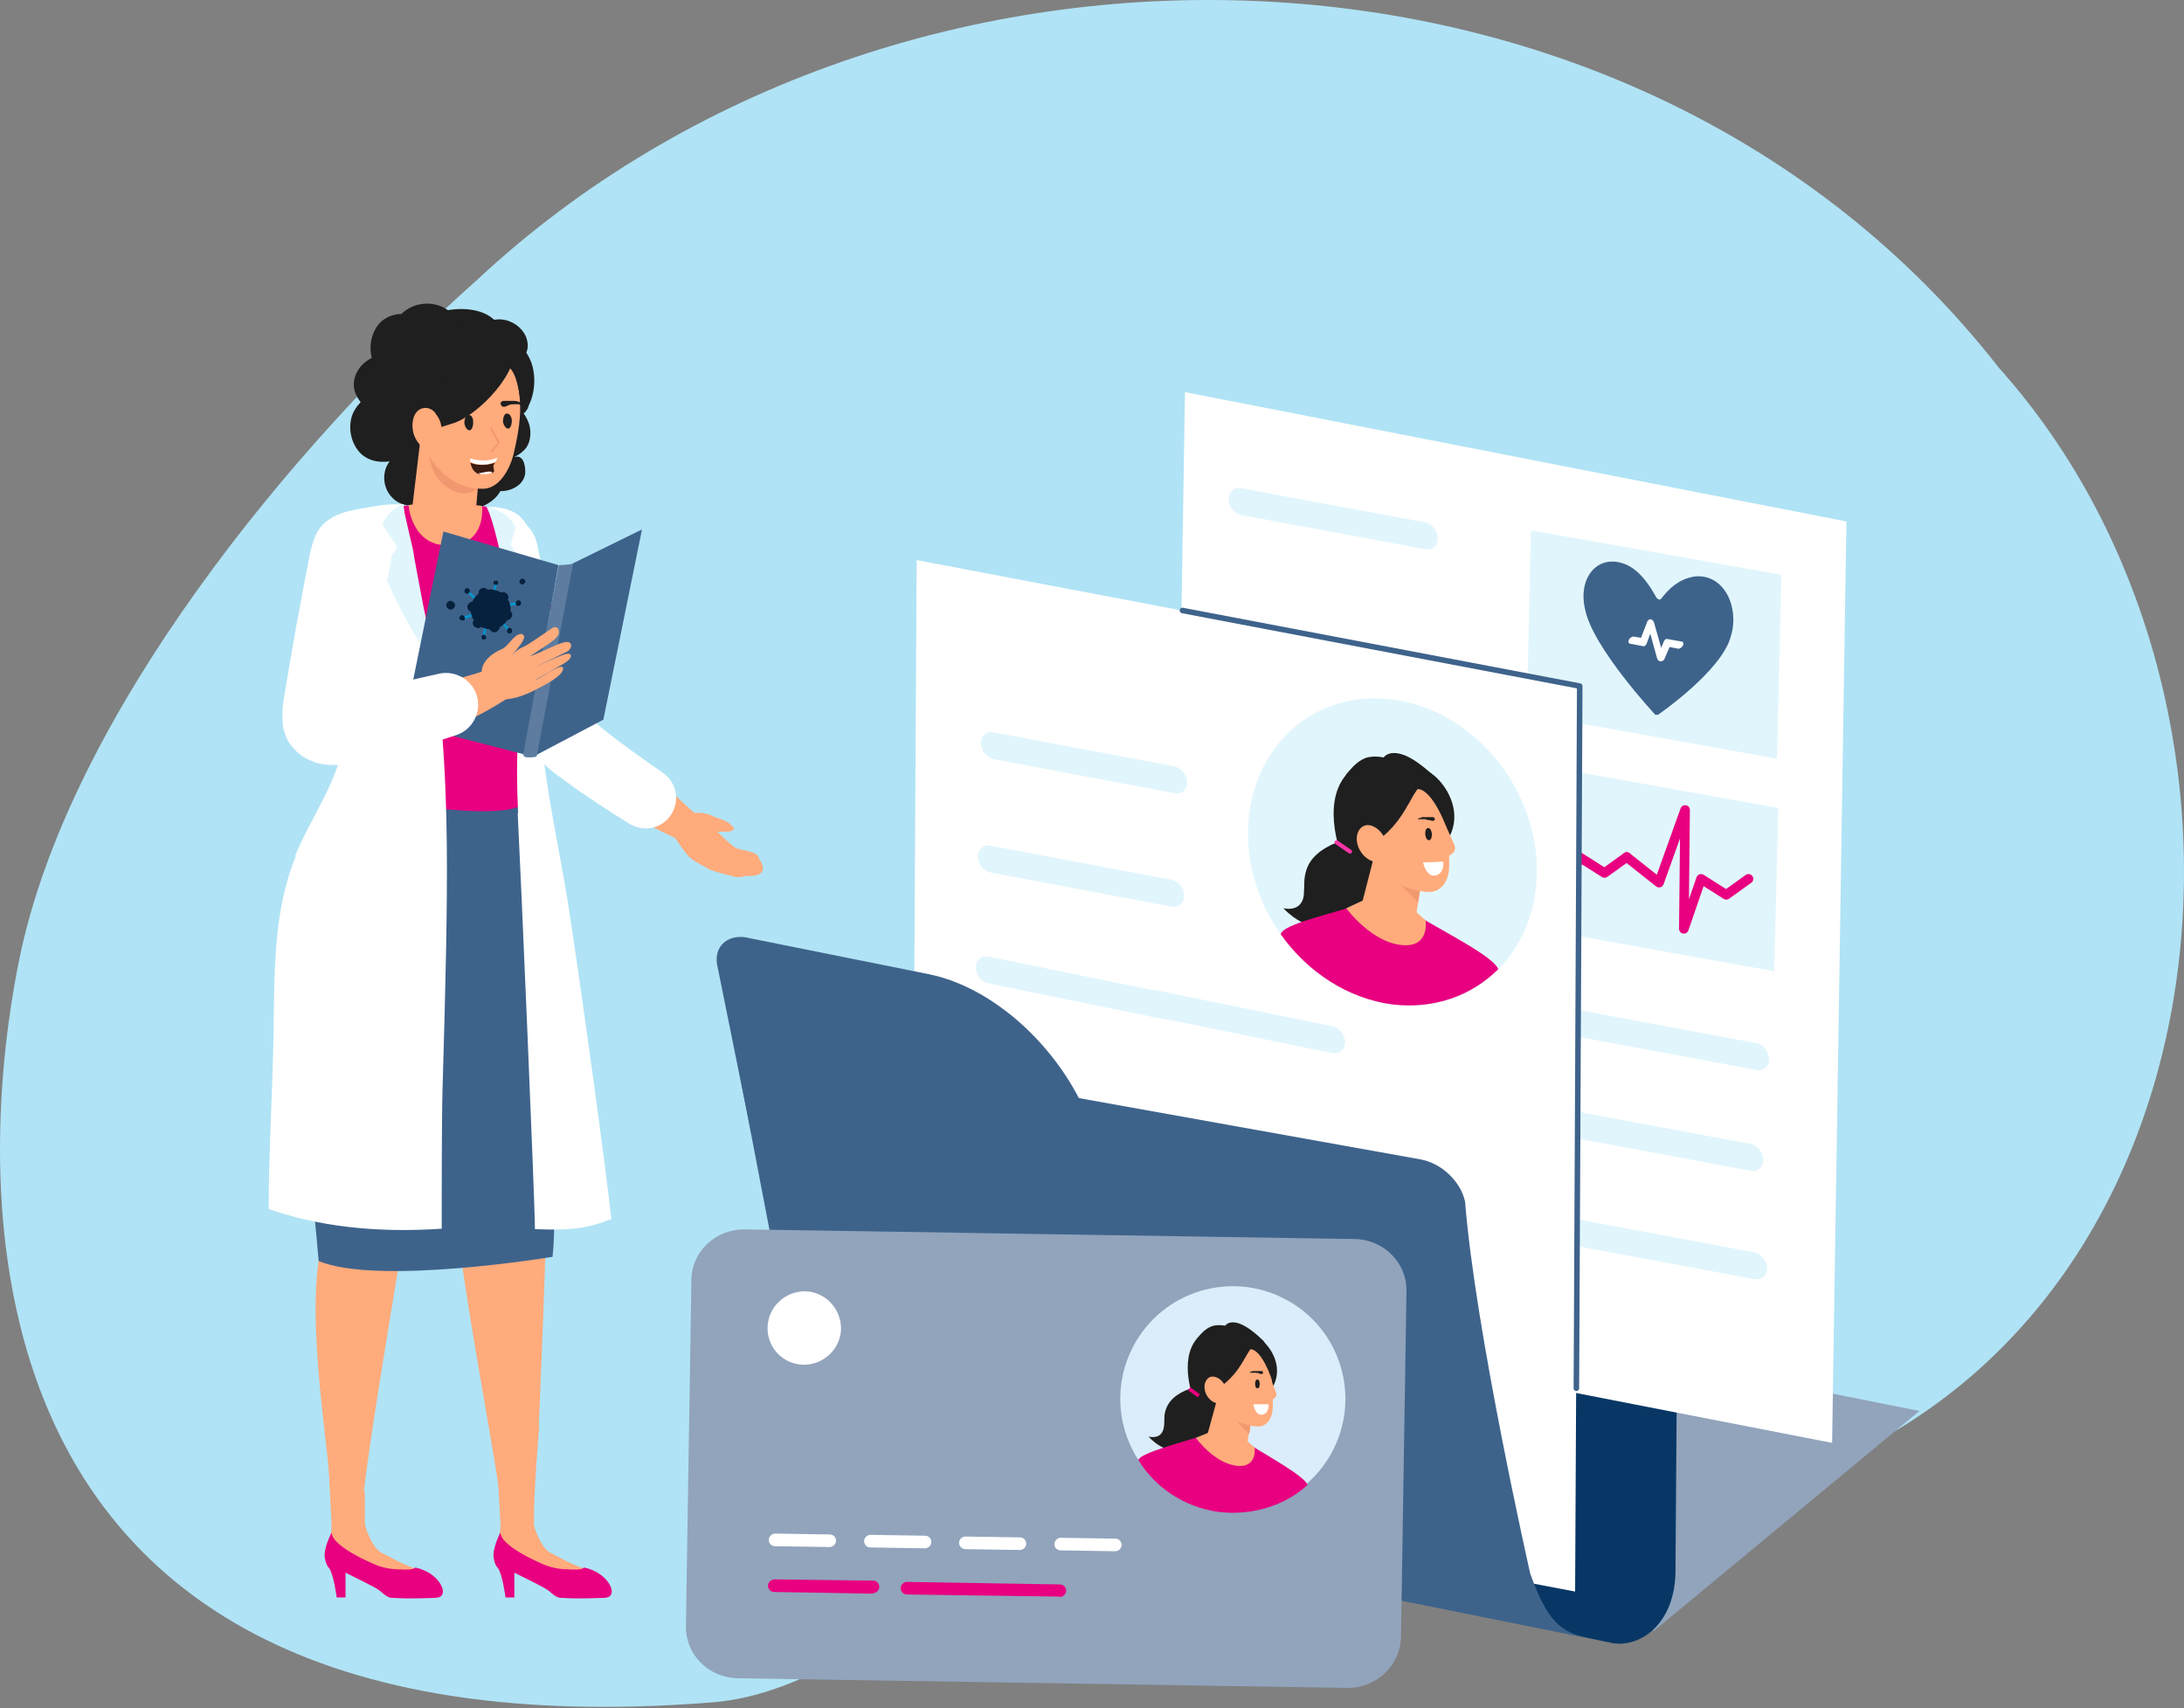 <svg xmlns="http://www.w3.org/2000/svg" width="592" height="463" viewBox="0 0 592 463">
    <rect x="0" y="0" width="592" height="463" fill="#808080" stroke="none"/>
    <g fill="none" fill-rule="evenodd">
        <path fill="#B0E3F5" fill-rule="nonzero"
            d="M192.92,461.436 C228.435,458.59 255.072,426.033 288.993,415.447 C348.754,396.778 415.003,420.456 475.447,404.177 C605.669,367.865 625.248,192.789 541.811,99.674 C443.347,-26.454 243.916,-31.235 129.175,75.996 C78.862,120.733 18.646,194.155 5.214,260.065 C-0.478,288.181 -35.196,479.535 192.92,461.436 Z" />
        <polygon fill="#91A4BC" fill-rule="nonzero" points="520.297 382.436 448.128 442.198 444.258 367.296" />
        <path fill="#083765" fill-rule="nonzero"
            d="M436.633,445.271 L254.391,406.568 L261.903,240.258 L440.731,279.189 C448.585,280.896 455.188,289.661 455.075,298.427 L454.163,425.009 C454.391,440.718 443.918,446.865 436.633,445.271 Z" />
        <polygon fill="#FFF" fill-rule="nonzero"
            points="496.616 391.087 317.219 356.14 321.203 106.276 500.486 141.337" />
        <polygon fill="#E1F6FC" fill-rule="nonzero"
            points="480.906 263.252 382.102 245.494 383.126 201.327 482.045 218.971" />
        <polyline stroke="#E80080" stroke-linecap="round" stroke-linejoin="round" stroke-width="2.6"
            points="440.949 232.29 434.916 236.615 428.086 232.29 423.419 245.836 423.761 213.621 416.703 233.428 407.938 228.192 404.296 231.265 398.149 224.321 392.23 229.102 388.359 228.419" />
        <polyline stroke="#E80080" stroke-linecap="round" stroke-linejoin="round" stroke-width="2.6"
            points="473.956 238.209 467.923 242.534 461.093 238.209 456.426 251.755 456.768 219.54 449.71 239.233 440.945 232.289" />
        <path fill="#E1F6FC" fill-rule="nonzero"
            d="M476.01 290.003 332.583 263.252C330.648 262.911 329.055 260.976 329.055 259.04L329.055 258.813C329.055 256.878 330.648 255.512 332.583 255.967L476.01 282.718C477.945 283.059 479.539 284.994 479.539 286.93L479.539 287.157C479.539 289.092 477.831 290.458 476.01 290.003ZM474.416 317.323 330.99 290.573C329.055 290.231 327.461 288.296 327.461 286.361L327.461 286.133C327.461 284.198 329.055 282.832 330.99 283.287L474.416 310.038C476.351 310.38 477.945 312.315 477.945 314.25L477.945 314.477C477.945 316.413 476.351 317.779 474.416 317.323ZM475.439 346.692 332.013 319.942C330.078 319.6 328.484 317.665 328.484 315.73L328.484 315.502C328.484 313.567 330.078 312.201 332.013 312.656L475.439 339.407C477.375 339.749 478.968 341.684 478.968 343.619L478.968 343.847C478.968 345.782 477.375 347.034 475.439 346.692Z" />
        <polygon fill="#E1F6FC" fill-rule="nonzero"
            points="481.702 205.653 413.859 193.473 414.998 143.728 482.841 155.794" />
        <path fill="#3E638B" fill-rule="nonzero" stroke="#3E638B"
            d="M459.052,156.818 C455.182,157.501 452.563,160.119 450.742,162.51 C450.173,163.307 449.035,163.079 448.465,162.055 C446.644,158.753 444.026,154.883 440.384,153.403 C433.326,150.557 428.204,156.818 430.139,165.014 C432.074,175.145 448.921,193.245 448.921,193.245 L449.262,193.245 C449.262,193.245 466.451,181.406 468.727,172.186 C471.004,164.559 466.792,155.566 458.938,156.818 L459.052,156.818 Z" />
        <path fill="#FFF" fill-rule="nonzero"
            d="M450.057,179.244 C449.602,179.244 449.261,178.788 449.147,178.333 L447.325,171.731 L446.301,174.576 C446.073,174.918 445.732,175.259 445.39,175.146 L441.862,174.463 C441.634,174.463 441.406,174.235 441.406,173.893 C441.406,173.21 442.203,172.527 442.772,172.527 L444.821,172.869 L446.529,168.429 C446.756,168.088 447.098,167.746 447.439,167.86 C447.781,167.86 448.236,168.316 448.35,168.771 L450.285,175.601 L451.082,173.666 C451.31,173.324 451.651,173.097 451.992,173.21 L455.863,173.893 C456.09,173.893 456.318,174.121 456.318,174.463 C456.318,175.146 455.521,175.829 454.952,175.829 L452.562,175.373 L451.082,178.788 C450.854,179.016 450.513,179.244 450.171,179.244 L450.057,179.244 Z" />
        <path fill="#E1F6FC" fill-rule="nonzero"
            d="M386.198,148.85 L336.568,139.629 C334.633,139.288 333.039,137.353 333.039,135.417 L333.039,135.19 C333.039,133.255 334.633,131.889 336.568,132.344 L386.198,141.564 C388.133,141.906 389.727,143.841 389.727,145.776 L389.727,146.004 C389.727,147.939 388.133,149.305 386.198,148.85 Z" />
        <polygon fill="#FFF" fill-rule="nonzero"
            points="426.954 431.384 247.102 397.12 248.468 151.81 428.206 185.96" />
        <path fill="#E1F6FC" fill-rule="nonzero"
            d="M318.359 214.986 269.412 205.766C267.476 205.424 265.883 203.489 265.883 201.554L265.883 201.326C265.883 199.391 267.476 198.025 269.298 198.481L318.245 207.701C320.18 208.043 321.774 209.978 321.774 211.913L321.774 212.141C321.774 214.076 320.18 215.442 318.359 214.986ZM317.562 245.722 268.615 236.501C266.68 236.16 265.086 234.225 265.086 232.289L265.086 232.062C265.086 230.127 266.68 228.761 268.501 229.216L317.448 238.436C319.383 238.778 320.977 240.713 320.977 242.648L320.977 242.876C320.977 244.811 319.497 246.063 317.562 245.722ZM364.573 282.376C364.573 280.441 362.979 278.506 361.158 278.164L313.235 268.375C313.007 268.375 312.666 268.375 312.438 268.375L267.931 259.268C266.109 258.926 264.516 260.179 264.516 262.114L264.516 262.341C264.516 264.277 266.109 266.212 267.931 266.553L315.853 276.343C316.081 276.343 316.422 276.343 316.65 276.343L361.158 285.45C362.979 285.791 364.573 284.539 364.573 282.604L364.573 282.376Z" />
        <polyline stroke="#3E638B" stroke-linecap="round" stroke-linejoin="round" stroke-width="1.5"
            points="320.523 165.469 428.207 185.959 427.296 376.288" />
        <path fill="#3E638B" fill-rule="nonzero"
            d="M436.633,445.271 L233.332,404.405 C226.73,403.039 220.697,396.664 219.331,389.493 L198.5,280.782 L385.068,314.249 C390.76,315.274 395.996,320.282 397.134,325.746 C399.866,360.579 414.778,426.489 414.778,426.489 C420.356,442.198 424.454,443.222 436.633,445.157 L436.633,445.271 Z" />
        <path fill="#3E638B" fill-rule="nonzero"
            d="M300.832,327.341 L203.734,307.647 L194.628,262.683 C192.806,255.967 198.043,252.894 203.051,254.26 L251.771,264.049 C272.602,268.261 293.319,290.117 297.986,312.998 L300.832,327.227 L300.832,327.341 Z" />
        <path fill="#E1F6FC"
            d="M416.597,235.932 C416.597,258.813 399.067,275.091 377.439,272.245 C355.811,269.513 338.281,248.796 338.281,225.915 C338.281,203.035 355.811,186.756 377.439,189.602 C398.953,192.334 416.597,213.052 416.597,235.932 Z" />
        <path fill="#1F1F1F"
            d="M385.064 208.726C388.479 207.132 405.212 224.549 382.56 235.818L375.047 211.344 385.064 208.612 385.064 208.726ZM373.797 225.915C369.016 226.598 368.333 226.143 363.894 227.736 359.796 229.216 355.47 231.493 354.104 235.818 353.308 238.323 353.649 239.689 353.421 242.421 353.194 245.153 351.372 246.86 347.844 246.177 354.901 253.349 361.39 251.641 366.057 249.478 368.675 248.226 370.155 245.494 371.065 242.535 371.976 239.575 371.976 235.477 373.114 232.745 374.252 230.013 374.252 230.924 377.098 230.127 376.529 229.216 378.35 225.915 377.781 225.118 377.781 225.118 373.911 226.598 373.797 226.029L373.797 225.915Z" />
        <path fill="#E80080"
            d="M377.435,272.245 C388.704,273.611 398.949,269.855 406.12,262.683 C404.868,259.382 392.688,253.235 384.265,248.227 C383.354,257.561 373.337,257.333 369.239,244.812 C361.954,247.544 347.612,250.389 347.156,253.235 C354.328,263.366 365.255,270.652 377.435,272.245 Z" />
        <path fill="#FFAB7C"
            d="M385.98,233.998 C385.98,233.998 384.5,244.243 383.134,252.666 C382.793,254.943 368.45,247.999 369.133,245.039 C371.068,237.413 374.711,223.411 374.711,223.411 L385.98,233.998 Z" />
        <polygon fill="#F19870" points="385.179 239.576 384.382 244.584 378.008 238.096" />
        <path fill="#FFAB7C"
            d="M364.914 246.178C364.914 246.178 372.085 255.967 380.736 256.195 387.566 256.423 386.428 249.479 386.428 249.479L381.989 245.495 370.036 243.787 364.914 246.178ZM368.786 218.402C368.217 214.987 370.152 212.028 373.339 211.8 376.64 211.572 380.852 211.231 384.153 211.003 387.226 210.775 389.731 213.394 390.755 216.695 392.007 220.679 392.918 228.875 392.804 234.908 392.804 238.323 390.983 241.51 387.795 241.738 384.494 241.966 373.908 239.348 371.859 232.973 370.265 228.078 369.469 223.525 368.672 218.516L368.786 218.402Z" />
        <path fill="#1F1F1F"
            d="M364.807,209.979 C366.515,208.043 367.767,206.45 369.929,205.539 C372.206,204.628 375.052,205.311 375.052,205.311 C375.052,205.311 376.19,203.376 379.833,204.401 C382.678,205.198 385.866,207.702 389.053,210.662 C389.053,210.662 396.68,222.273 392.354,225.005 C392.354,225.005 388.598,214.077 384.272,213.849 C380.857,218.402 379.15,227.054 364.01,232.973 C364.01,232.973 357.863,218.402 364.807,210.092 L364.807,209.979 Z" />
        <path fill="#FFF"
            d="M391.214,233.542 L385.75,233.769 C385.75,233.769 386.547,237.753 389.051,237.298 C391.669,236.843 391.214,233.428 391.214,233.428 L391.214,233.542 Z" />
        <line x1="362.297" x2="365.939" y1="228.306" y2="230.81" stroke="#FF35A9" stroke-linecap="round"
            stroke-width="1.1" />
        <path fill="#FFAB7C"
            d="M391.899 223.866C391.899 223.866 393.265 226.711 394.29 229.216 395.087 231.151 392.013 232.744 390.989 232.062 389.964 231.379 388.484 222.955 388.484 222.955L391.899 223.866ZM368.56 230.354C369.926 232.859 372.544 234.225 374.251 233.2 376.073 232.289 376.528 229.444 375.162 226.825 373.796 224.321 371.178 222.955 369.471 223.98 367.649 225.004 367.194 227.85 368.56 230.354Z" />
        <path fill="#FFAB7C" fill-rule="nonzero"
            d="M127.124,149.533 C128.149,158.526 129.856,167.063 132.247,175.487 C133.499,179.813 134.979,184.025 136.572,188.35 C138.393,192.676 140.215,196.888 143.288,201.555 C143.63,202.01 144.085,202.693 144.654,203.262 C144.654,203.49 145.337,204.059 145.679,204.514 C146.02,204.97 146.362,205.197 146.703,205.539 C147.841,206.563 148.752,207.246 149.776,207.929 C151.712,209.295 153.419,210.661 155.354,211.914 C158.997,214.304 162.753,216.581 166.623,218.63 C174.25,222.955 181.877,226.826 190.072,230.241 C191.666,230.924 193.487,230.241 194.057,228.533 C194.512,227.281 194.284,225.915 193.26,225.118 C186.999,219.085 180.625,213.393 174.022,207.816 L164.347,199.62 C162.867,198.254 161.273,196.888 159.907,195.635 C159.111,194.952 158.541,194.269 158.2,193.928 C158.2,193.928 157.972,193.7 158.2,193.7 C158.2,193.359 157.858,193.245 157.745,192.676 C156.265,189.944 155.013,186.301 153.874,182.431 C152.622,178.561 151.598,174.69 150.573,170.706 C148.524,162.852 146.589,154.656 144.426,146.573 L144.426,146.346 C143.06,141.679 138.28,138.833 133.499,140.199 C129.287,141.565 126.555,145.663 127.01,149.988 L127.124,149.533 Z" />
        <path fill="#FFF" fill-rule="nonzero"
            d="M127.128,150.898 C128.608,157.842 130.202,164.444 132.137,171.161 C133.958,177.877 136.007,184.593 138.511,191.423 C139.877,194.838 141.129,198.367 143.52,202.009 L143.975,202.692 L144.203,203.034 L144.658,203.831 C145.455,204.628 145.91,205.311 146.252,205.766 C147.048,206.79 147.959,207.36 148.642,208.156 C150.236,209.522 151.602,210.547 153.081,211.571 C158.887,215.897 164.692,219.54 170.611,223.296 C174.595,225.687 179.604,224.548 181.994,220.678 C184.385,216.808 183.36,212.027 179.604,209.409 C174.026,205.538 168.562,201.668 163.554,197.684 C162.302,196.659 161.163,195.749 160.139,194.724 C159.114,193.7 159.114,193.927 158.887,193.472 C158.887,193.472 158.887,193.472 158.887,193.7 C158.887,193.7 158.887,193.472 158.887,193.244 C157.749,190.968 156.496,188.122 155.586,185.276 C153.537,179.357 151.602,172.982 150.008,166.607 C148.414,160.119 146.821,153.744 145.569,147.369 C144.43,142.247 139.536,138.832 134.527,139.97 C129.291,140.767 125.99,145.776 127.014,150.898 L127.128,150.898 Z" />
        <path fill="#FFAB7C" fill-rule="nonzero"
            d="M206.466,233.884 C204.872,230.924 201.343,231.152 198.839,229.444 C198.042,228.761 197.246,228.078 196.449,227.395 C195.197,226.029 194.058,225.118 192.465,224.094 C191.099,223.069 189.619,222.159 187.798,222.045 C186.204,222.045 182.789,222.842 183.131,225.118 L182.789,226.826 C183.586,227.964 185.18,230.355 186.204,231.607 C187.456,233.087 189.277,233.997 190.985,234.908 C194.172,236.957 197.359,236.843 201.116,237.299 C203.392,237.64 208.287,237.64 206.352,233.884" />
        <path fill="#FFAB7C" fill-rule="nonzero"
            d="M186.541 220.337C188.932 220.337 191.094 219.995 193.485 221.361 195.761 222.158 197.81 222.613 199.063 224.662 198.38 225.345 197.583 225.459 196.672 225.459 193.485 225.118 190.411 226.711 187.224 225.459 184.265 224.549 181.988 221.475 186.427 220.451L186.541 220.337ZM205.669 232.973C205.669 232.973 206.125 232.517 204.873 231.493 203.507 230.468 197.587 230.013 197.132 228.875 196.677 227.623 197.132 233.2 197.132 233.086 197.36 232.859 205.669 233.086 205.669 233.086L205.669 232.973ZM195.195 236.615C195.195 236.615 197.13 237.071 199.066 237.64 200.773 237.981 202.594 237.64 203.733 236.16L198.724 234.794 195.423 236.843 195.195 236.615Z" />
        <path fill="#1F1F1F" fill-rule="nonzero"
            d="M116.087,135.531 C113.241,137.808 108.688,137.467 106.298,134.848 C103.68,132.23 103.452,127.791 105.615,125.059 C102.314,125.514 99.013,124.717 96.964,121.985 C94.915,119.253 94.346,115.383 95.598,112.196 C96.964,109.122 99.809,106.732 102.997,105.593 C106.184,104.455 109.599,104.113 112.9,103.886 C120.185,103.544 128.039,101.154 133.389,106.162 C138.853,111.171 140.447,119.595 137.373,126.083 C132.023,128.474 126.104,128.929 121.21,131.661 C118.933,132.913 118.25,134.052 116.201,135.645 L116.087,135.531 Z" />
        <path fill="#1F1F1F" fill-rule="nonzero"
            d="M136.003,128.359 C136.459,130.181 136.231,132.23 135.206,133.823 C133.84,135.759 131.678,137.011 129.287,137.808 C125.303,139.174 120.978,139.629 116.994,138.035 C113.01,136.555 109.936,132.571 110.05,128.359 L136.003,128.359 Z" />
        <path fill="#384FA0" fill-rule="nonzero"
            d="M92.523,301.955 C98.328,299.679 113.809,299.565 116.655,300.02 C117.68,294.67 119.045,286.474 120.525,276.229 C121.208,268.944 117.338,263.366 117.224,251.982 C122.233,248.112 121.891,242.079 122.688,236.046 C123.485,230.126 129.063,219.54 128.266,213.734 C121.664,214.987 119.615,214.417 103.565,213.507 C102.199,213.507 93.889,212.71 93.889,212.71 C90.474,223.638 81.709,237.753 81.026,253.007 C80.798,260.748 80.229,264.049 81.709,276.457 C82.506,284.425 84.441,295.125 86.035,305.143 C87.401,304.346 91.043,302.752 92.637,302.069 L92.523,301.955 Z" />
        <path fill="#FFAB7C" fill-rule="nonzero"
            d="M98.786,408.503 C98.786,410.438 95.94,413.967 94.347,414.081 C92.867,414.309 91.387,414.764 90.021,414.878 C90.021,414.422 90.021,413.739 90.021,413.17 C90.818,400.762 83.077,364.677 86.378,341.569 C87.175,336.56 87.744,316.07 86.378,308.785 C86.151,307.419 86.037,306.167 85.695,304.801 C88.883,302.069 93.891,300.931 97.534,300.248 C103.339,299.109 109.372,298.654 115.177,299.451 C115.405,299.451 115.86,299.451 115.974,299.451 C114.95,304.118 114.153,308.557 112.787,314.932 C111.307,323.925 98.331,399.396 98.331,408.162 L98.786,408.503 Z" />
        <path fill="#384FA0" fill-rule="nonzero"
            d="M118.131,301.045 C125.189,299.11 136.8,296.036 148.183,294.442 C148.183,270.993 146.475,237.981 142.605,218.174 C137.824,219.882 134.409,215.556 124.961,216.808 C121.888,217.15 117.676,213.621 116.765,214.532 C113.009,218.402 109.822,260.292 118.131,301.045 Z" />
        <path fill="#FFAB7C" fill-rule="nonzero"
            d="M146.14,386.875 C146.14,386.875 144.546,405.429 144.774,412.715 C142.155,413.739 142.155,411.576 139.765,412.942 C138.399,413.739 137.375,414.195 136.122,414.764 C136.122,413.739 136.122,410.552 135.895,409.186 C135.212,397.916 122.69,337.926 122.463,314.932 C120.869,310.265 119.389,305.598 118.023,300.93 C127.699,298.654 136.919,295.58 146.709,294.328 C147.506,308.899 147.961,320.282 148.075,322.9 C148.53,329.616 146.026,386.875 146.026,386.875 L146.14,386.875 Z" />
        <path fill="#6994CF" fill-rule="nonzero"
            d="M0.455,33.125 C0.683,33.125 0.91,32.898 0.91,32.67 L3.301,0.455 C3.301,0.228 3.301,0 2.845,0 C2.39,0 2.39,0 2.39,0.455 L0,32.67 C0,32.898 0,33.012 0.455,33.125 Z"
            opacity=".7" transform="translate(117.68 268.374)" />
        <path fill="#FFAB7C" fill-rule="nonzero"
            d="M102.88,420.455 C101.286,419.658 98.895,414.536 98.895,412.601 C98.895,410.666 98.895,404.405 98.895,404.405 L88.992,395.867 C88.992,395.867 89.675,409.413 89.789,411.235 C90.244,415.447 88.992,418.862 88.992,418.862 L89.22,419.886 C89.448,421.024 90.358,419.658 90.017,421.48 C89.675,425.464 91.497,424.553 96.733,424.895 C99.465,424.895 97.53,430.017 105.953,430.473 C115.742,431.156 117.677,431.839 116.653,430.473 C115.515,428.651 116.653,426.147 113.58,425.464 C109.368,424.325 104.587,421.366 102.652,420.455 L102.88,420.455 Z" />
        <path fill="#E80080" fill-rule="nonzero"
            d="M89.901,415.334 C89.901,415.334 87.511,419.887 88.08,422.391 C88.421,424.44 89.218,425.009 89.218,425.009 C90.47,426.831 91.267,432.978 91.267,432.978 L93.658,432.978 L93.658,426.262 C95.137,427.058 101.967,430.246 103.105,431.27 C104.244,432.295 105.154,432.978 106.065,433.092 C107.431,433.092 106.293,433.092 106.748,433.092 C110.732,433.433 116.879,433.092 118.131,433.092 C122.001,432.864 119.611,427.514 114.83,425.579 C113.236,424.896 112.44,424.896 112.44,424.896 C112.44,424.896 112.44,425.692 108,425.351 C105.951,425.351 103.675,424.896 101.739,424.099 C100.373,423.53 89.673,418.976 89.901,415.22 L89.901,415.334 Z" />
        <path fill="#FFAB7C" fill-rule="nonzero"
            d="M148.645,420.455 C147.052,419.658 144.661,414.536 144.661,412.601 C144.661,410.666 144.661,404.405 144.661,404.405 L134.758,395.867 C134.758,395.867 135.441,409.413 135.555,411.235 C136.01,415.447 134.758,418.862 134.758,418.862 L134.985,419.886 C135.213,421.024 136.124,419.658 135.782,421.48 C135.441,425.464 137.262,424.553 142.498,424.895 C145.23,424.895 143.295,430.017 151.719,430.473 C161.508,431.156 163.443,431.839 162.419,430.473 C161.28,428.651 162.419,426.147 159.345,425.464 C155.133,424.325 150.353,421.366 148.417,420.455 L148.645,420.455 Z" />
        <path fill="#E80080" fill-rule="nonzero"
            d="M135.667,415.334 C135.667,415.334 133.276,419.887 133.845,422.391 C134.187,424.44 134.984,425.009 134.984,425.009 C136.236,426.831 137.033,432.978 137.033,432.978 L139.423,432.978 L139.423,426.262 C140.903,427.058 147.733,430.246 148.871,431.27 C150.009,432.295 150.92,432.978 151.831,433.092 C153.197,433.092 152.058,433.092 152.514,433.092 C156.498,433.433 162.645,433.092 163.897,433.092 C167.767,432.864 165.376,427.514 160.596,425.579 C159.002,424.896 158.205,424.896 158.205,424.896 C158.205,424.896 158.205,425.692 153.766,425.351 C151.717,425.351 149.44,424.896 147.505,424.099 C146.139,423.53 135.439,418.976 135.667,415.22 L135.667,415.334 Z" />
        <path fill="#FFAB7C" fill-rule="nonzero"
            d="M129.514,129.27 C129.969,129.27 128.717,141.564 128.262,144.41 C127.92,146.801 124.847,146.459 118.814,146.004 C115.968,145.776 111.529,140.426 111.87,136.556 L114.716,112.765 C121.66,118.684 120.521,129.384 129.514,129.27 Z" />
        <path fill="#E80080" fill-rule="nonzero"
            d="M91.84,142.931 C95.368,137.808 97.759,137.58 105.044,137.353 C116.655,136.67 126.899,135.987 136.461,138.15 C143.063,139.629 141.47,142.703 146.592,157.729 C151.6,170.251 162.642,179.016 147.616,187.895 C142.153,199.164 140.559,204.401 142.608,217.605 C143.405,222.614 108.573,223.525 92.864,214.987 C92.864,214.987 95.254,209.637 95.937,205.084 C98.328,183.797 83.075,155.908 91.953,143.044 L91.84,142.931 Z" />
        <path fill="#FFA200" fill-rule="nonzero"
            d="M9.777,5.634 C14.216,5.634 18.883,3.813 22.412,0.967 C22.64,0.967 22.64,0.512 22.412,0.17 C22.412,-0.057 21.957,-0.057 21.615,0.17 C15.81,4.724 6.703,6.772 0.898,1.422 C0.67,1.422 0.443,1.422 0.101,1.422 C-0.127,1.65 0.101,1.878 0.101,2.219 C2.947,4.61 6.248,5.748 9.549,5.748 L9.777,5.634 Z"
            opacity=".8" transform="translate(111.086 182.602)" />
        <path fill="#3E638B" fill-rule="nonzero"
            d="M142.377,217.491 C142.719,217.149 152.508,317.436 149.776,340.658 C149.776,340.658 102.423,348.513 86.373,341.797 C86.373,341.797 83.754,309.696 80.567,294.328 C77.38,278.961 78.291,242.648 88.763,225.118 C99.235,207.473 92.406,215.214 92.406,215.214 C92.406,215.214 136.344,223.865 142.263,217.605 L142.377,217.491 Z" />
        <path fill="#FFF" fill-rule="nonzero"
            d="M79.999 231.948C84.325 221.362 91.838 211.686 93.204 200.303 95.025 184.252 80.341 165.811 83.984 150.216 85.463 143.955 86.829 139.402 98.782 137.694 103.449 136.898 103.79 136.67 109.368 136.67 111.189 155.908 116.425 166.836 118.246 182.431 121.889 213.735 121.661 236.843 119.954 295.353 119.726 302.98 119.726 327.227 119.726 333.032 101.286 334.284 85.805 332.235 72.828 327.682 72.828 310.835 74.08 293.191 74.194 276.457 74.422 261.431 74.422 245.95 80.227 231.948L79.999 231.948ZM140.444 220.337C139.647 204.742 140.785 197.57 140.671 181.975 140.671 174.348 141.809 166.722 139.191 156.477 136.801 146.687 131.906 137.353 131.906 137.353 147.956 137.353 142.606 150.216 148.298 163.193 153.876 175.601 150.688 184.707 145.566 188.919 145.566 188.919 146.363 197.115 147.046 203.034 148.753 218.402 152.623 234.908 154.786 250.161 158.77 276.684 163.893 314.249 165.714 330.414 159.681 332.804 155.241 333.601 144.997 333.146 144.997 325.86 141.127 235.704 140.33 220.451L140.444 220.337Z" />
        <path fill="#FFAB7C" fill-rule="nonzero"
            d="M130.655,137.125 C130.655,137.125 118.816,135.418 110.734,136.897 C110.734,136.897 111.531,148.167 121.776,147.825 C132.021,147.598 130.655,137.125 130.655,137.125 Z" />
        <path fill="#E1F6FC" fill-rule="nonzero"
            d="M109.144 136.67C109.144 136.67 104.932 138.264 103.68 142.248L107.664 148.281C107.664 148.281 103.68 154.314 104.363 156.135 105.046 157.957 112.558 174.349 117.567 178.902 117.567 178.902 112.103 150.785 111.989 149.192 111.534 147.37 109.144 136.784 109.144 136.784L109.144 136.67ZM140.785 177.763C140.785 177.763 135.663 144.866 131.906 137.353 131.906 137.353 137.825 138.377 139.761 142.93L138.395 147.711C138.395 147.711 141.468 151.696 142.72 153.972 144.541 157.387 142.72 172.413 140.785 177.763Z" />
        <path fill="#1F1F1F" fill-rule="nonzero"
            d="M124.398,126.994 C126.789,130.864 131.001,133.255 135.44,133.141 C137.034,133.141 138.627,132.799 139.993,131.888 C141.359,131.092 142.384,129.498 142.384,127.904 C142.384,125.514 141.587,123.123 139.31,123.92 C142.042,122.554 143.522,120.961 143.75,118.001 C143.977,115.041 142.498,111.968 140.107,110.374 L124.512,126.766 L124.398,126.994 Z" />
        <path fill="#292222" fill-rule="nonzero"
            d="M137.938,112.878 C138.621,113.675 140.556,112.878 141.239,112.537 C144.54,110.716 143.516,106.959 141.581,104.341 C139.304,101.267 132.702,96.828 129.515,101.154 C126.783,104.682 130.995,109.463 133.385,111.854 L137.938,112.878 Z" />
        <path fill="#F19870" fill-rule="nonzero"
            d="M115.406,115.61 L116.203,119.936 C115.862,125.969 118.024,131.206 123.716,133.368 C126.562,134.507 130.432,132.572 130.432,130.978 L115.406,115.61 Z" />
        <path fill="#FFAB7C" fill-rule="nonzero"
            d="M131.341,132.458 C134.87,132.23 137.943,128.132 139.195,123.124 C142.041,111.285 141.586,105.138 137.374,95.69 C130.317,80.436 120.755,86.469 114.608,88.632 C109.03,90.567 109.03,100.698 109.941,105.821 C113.356,122.896 120.299,132.913 131.341,132.458 Z" />
        <path fill="#1F1F1F" fill-rule="nonzero"
            d="M124.284,102.405 C118.934,102.86 118.137,112.65 115.291,116.862 C114.039,125.399 102.429,120.163 106.413,114.016 C93.891,106.958 111.421,78.614 120.528,98.535 L124.284,102.405 Z" />
        <path fill="#1F1F1F" fill-rule="nonzero"
            d="M107.091,102.519 C102.537,85.672 127.466,79.07 134.524,87.266 C137.142,90.339 137.711,90.567 138.963,93.527 C141.581,99.901 129.971,112.423 122.913,114.7 C111.302,118.342 106.635,120.619 107.204,102.519 L107.091,102.519 Z" />
        <path fill="#FFAB7C" fill-rule="nonzero"
            d="M118.133,112.081 C117.336,111.057 116.198,110.374 114.832,110.601 C113.352,110.829 112.442,112.081 112.1,113.22 C111.303,116.065 112.1,119.253 114.718,121.416 C115.173,121.871 115.97,122.44 116.653,122.44 C117.905,122.44 118.588,121.416 119.044,120.505 L119.84,117.887 C119.613,116.635 120.068,114.472 118.019,112.081 L118.133,112.081 Z" />
        <path fill="#1F1F1F" fill-rule="nonzero"
            d="M141.244 112.423C141.244 112.423 141.244 99.559 136.463 98.763 131.682 97.966 134.528 88.29 134.528 88.29 134.528 88.29 142.724 92.843 144.317 99.218 145.911 105.137 143.521 111.057 141.244 112.423ZM108.231 113.561C105.272 113.333 102.312 112.764 99.922 110.943 97.531 109.349 95.596 106.503 95.938 103.544 96.165 101.267 97.531 99.218 99.239 97.966 101.06 96.6 103.223 95.917 105.386 95.348L108.231 113.561Z" />
        <path fill="#1F1F1F" fill-rule="nonzero"
            d="M120.527 83.509C116.884 81.46 111.876 82.03 108.802 85.103 106.07 85.103 103.452 86.469 102.086 88.632 100.607 90.908 100.151 93.64 100.607 96.259 101.403 101.04 105.387 105.138 110.054 106.162 122.007 108.553 132.593 90.339 120.527 83.509ZM141.81 96.714C143.29 95.462 143.29 93.185 142.607 91.364 141.469 88.632 138.737 86.81 135.891 86.583 133.045 86.355 130.086 87.835 128.492 90.225L141.924 96.714 141.81 96.714Z" />
        <polygon fill="#3E638B" fill-rule="nonzero"
            points="120.18 144.068 109.594 196.09 142.263 204.514 151.37 153.175" />
        <polygon fill="#3E638B" fill-rule="nonzero"
            points="144.312 205.197 163.55 195.065 174.022 143.499 155.24 152.72" />
        <path fill="#5E7C9F" fill-rule="nonzero"
            d="M151.367,153.175 C151.367,153.175 154.099,153.175 155.351,152.72 L145.448,205.083 C145.448,205.083 141.464,205.88 141.919,204.4 C141.919,203.034 151.481,153.175 151.481,153.175 L151.367,153.175 Z" />
        <path fill="#FFAB7C" fill-rule="nonzero"
            d="M85.467,149.532 C83.532,157.501 82.052,165.583 80.459,173.665 C79.776,177.649 79.093,181.861 78.523,185.845 L77.727,191.878 L77.727,192.675 L77.727,192.903 C77.727,193.244 77.727,193.7 77.727,194.041 C77.727,194.838 77.727,195.749 77.727,196.659 C77.954,198.595 79.093,200.53 80.117,201.668 C81.255,202.92 82.166,203.489 83.077,204.059 C84.784,204.855 85.922,205.197 86.947,205.425 C87.971,205.425 88.768,205.652 89.565,205.652 C92.638,205.652 95.029,205.652 97.305,205.197 C99.696,204.855 101.859,204.4 103.908,203.831 C108.233,202.693 112.445,201.44 116.315,199.847 C124.511,196.773 132.251,192.903 139.309,188.122 C141.244,186.756 141.927,184.138 140.561,182.089 C139.423,180.381 137.374,179.698 135.552,180.381 C128.04,183.113 120.299,185.048 112.673,186.642 C108.802,187.439 104.932,188.008 101.289,188.463 C99.468,188.691 97.647,188.805 95.712,188.805 C94.004,188.805 92.183,188.805 91.159,188.805 C90.931,188.805 90.817,188.805 90.703,188.805 C90.703,188.805 90.703,188.805 91.728,189.146 C92.183,189.374 92.752,189.602 93.435,190.512 C94.232,191.309 94.915,192.789 95.143,194.041 C95.143,194.724 95.143,195.407 95.143,195.863 C95.143,196.318 95.143,196.318 95.143,196.659 L95.143,196.204 L95.37,195.407 L96.85,189.374 C97.875,185.39 98.671,181.406 99.696,177.308 C101.403,169.112 102.997,161.257 104.249,152.947 C105.046,147.825 101.517,143.044 96.395,142.247 C91.614,141.45 87.061,144.638 85.809,149.305 L85.581,149.532 L85.467,149.532 Z" />
        <path fill="#FFF" fill-rule="nonzero"
            d="M84.326,148.963 C81.481,162.396 79.204,175.714 76.927,189.374 L76.586,191.992 L76.586,192.675 L76.586,193.017 C76.586,193.472 76.586,194.041 76.586,194.497 C76.586,195.293 76.586,196.773 76.927,197.798 C77.269,199.05 77.724,200.53 78.635,201.668 C80.342,204.059 82.164,205.197 83.757,205.994 C84.554,206.221 85.123,206.449 85.692,206.79 C86.148,206.79 86.831,207.018 87.286,207.132 C89.107,207.36 90.473,207.36 91.839,207.36 C96.62,207.018 100.035,206.107 103.678,205.311 C110.735,203.489 117.223,201.327 123.598,199.278 C128.151,197.798 130.655,192.903 129.176,188.35 C127.81,184.138 123.37,181.747 119.272,182.544 C112.67,184.024 105.954,185.618 99.807,186.756 C96.734,187.439 93.547,187.78 91.612,187.78 C89.677,187.78 90.815,187.78 91.156,187.78 C91.498,187.78 91.384,187.78 91.498,187.78 C91.725,187.78 91.953,187.78 92.295,188.008 C93.091,188.35 94.23,189.033 95.482,190.74 C95.937,191.537 96.506,192.448 96.62,193.358 C96.848,194.155 96.848,195.066 96.848,195.407 C96.848,195.749 96.848,195.863 96.848,196.204 C96.848,196.204 96.848,196.204 96.848,195.976 L96.848,195.293 L97.417,192.903 C98.669,186.301 100.035,179.926 101.401,173.324 L105.727,153.63 C107.093,147.825 103.336,142.019 97.531,140.767 C91.498,139.401 85.806,143.044 84.554,148.963 L84.326,148.963 Z" />
        <path fill="#FFAB7C" fill-rule="nonzero"
            d="M133.727,179.47 C138.508,179.47 138.508,176.624 142.037,175.258 C142.72,175.031 148.184,171.274 149.663,170.25 C150.916,169.453 151.599,170.477 151.485,171.616 C151.485,172.412 149.777,173.892 148.297,174.803 C146.476,176.055 144.655,177.193 143.63,177.876 C144.427,177.649 145.679,177.08 147.273,176.397 C150.233,175.144 153.875,173.095 154.672,174.461 C155.127,175.258 154.444,176.397 153.192,176.852 C150.802,177.99 146.135,180.381 144.996,180.836 C147.956,179.698 153.989,176.283 154.672,177.421 C155.355,178.559 152.395,180.153 151.485,180.608 C149.208,181.974 145.566,184.023 145.338,184.137 C145.566,184.593 152.737,179.129 152.623,181.178 C152.623,182.657 150.233,184.479 144.427,187.325 C140.785,189.146 135.093,190.967 130.426,188.121 C129.288,187.325 131.906,188.349 129.743,187.438 C127.353,186.414 132.134,179.47 133.727,179.47 Z" />
        <path fill="#FFAB7C" fill-rule="nonzero"
            d="M135.205,183.455 C139.416,183.455 137.936,179.243 138.506,178.105 C139.302,176.739 141.465,174.69 142.034,172.982 C142.262,172.299 141.693,171.73 141.01,171.844 C139.189,172.185 137.823,175.031 136.229,175.828 C133.952,176.852 131.676,178.218 130.765,180.837 C130.31,182.203 130.537,184.707 132.7,185.845 L135.091,183.455 L135.205,183.455 Z" />
        <path fill="#0097CF" fill-rule="nonzero"
            d="M131.91 165.354 132.137 165.354C132.137 165.354 132.137 165.013 132.137 164.899L126.787 159.891C126.787 159.891 126.446 159.891 126.332 159.891 126.218 159.891 126.332 160.232 126.332 160.346L131.682 165.354C131.682 165.354 131.682 165.354 131.91 165.354ZM133.386 165.354 140.444 163.761C140.671 163.761 140.785 163.533 140.671 163.306 140.671 163.078 140.444 162.964 140.216 163.078L133.272 164.785C133.045 164.785 132.931 165.013 133.045 165.241L133.272 165.468 133.386 165.354ZM131.001 173.209C131.001 173.209 131.343 173.209 131.343 172.981L132.595 165.924C132.595 165.696 132.595 165.582 132.367 165.582 132.139 165.582 132.026 165.582 132.026 165.81L130.773 172.867C130.773 173.095 130.773 173.209 131.001 173.209Z" />
        <path fill="#0097CF" fill-rule="nonzero"
            d="M125.31 167.973 132.368 165.582C132.595 165.582 132.595 165.355 132.595 165.127 132.595 164.899 132.368 164.899 132.14 164.899L125.196 167.29C124.969 167.29 124.969 167.518 124.969 167.745 125.196 167.973 125.196 167.973 125.31 167.973ZM132.931 165.241C132.931 165.241 133.272 165.241 133.272 165.013L134.752 157.956C134.752 157.728 134.752 157.614 134.524 157.614 134.297 157.614 134.183 157.614 134.183 157.842L132.703 164.899C132.703 164.899 132.703 165.241 132.931 165.241ZM138.169 171.274C138.169 171.274 138.244 171.274 138.396 171.274 138.396 171.274 138.396 170.932 138.396 170.818L133.615 165.354C133.615 165.354 133.274 165.354 133.16 165.354 133.046 165.354 133.16 165.696 133.16 165.81L137.941 171.274C137.941 171.274 137.941 171.274 138.169 171.274Z" />
        <path fill="#06213D" fill-rule="nonzero"
            d="M134.183 158.525C134.525 158.525 134.98 158.525 134.98 158.184 134.98 157.842 134.98 157.387 134.638 157.387 134.297 157.387 133.842 157.387 133.842 157.728 133.614 157.956 133.842 158.411 134.183 158.525ZM127.582 165.582C127.81 168.542 130.428 170.705 133.388 170.591 136.347 170.363 138.51 167.745 138.396 164.785 138.169 161.826 135.551 159.663 132.591 159.777 129.631 160.004 127.469 162.623 127.582 165.582Z" />
        <path fill="#06213D" fill-rule="nonzero"
            d="M134.984 161.94C134.984 162.737 135.781 163.306 136.464 163.306 137.147 163.306 137.83 162.509 137.83 161.826 137.83 161.143 137.033 160.46 136.35 160.46 135.667 160.46 134.984 161.257 134.984 161.94ZM140.789 157.614C140.789 158.07 141.244 158.411 141.586 158.411 142.041 158.411 142.383 157.956 142.383 157.614 142.383 157.159 141.927 156.817 141.586 156.817 141.244 156.817 140.789 157.273 140.789 157.614ZM120.981 164.103C120.981 164.786 121.664 165.241 122.233 165.241 122.803 165.241 123.372 164.558 123.372 163.989 123.372 163.42 122.689 162.851 122.12 162.851 121.55 162.851 120.867 163.42 120.981 164.103ZM139.766 163.533C139.766 163.875 140.107 164.33 140.562 164.216 140.904 164.216 141.359 163.875 141.245 163.42 141.245 163.078 140.904 162.623 140.449 162.737 140.107 162.737 139.766 163.078 139.766 163.533ZM136.003 166.721C136.003 167.518 136.8 168.087 137.483 168.087 138.166 168.087 138.849 167.29 138.849 166.607 138.849 165.924 138.052 165.241 137.369 165.241 136.686 165.241 135.889 166.038 136.003 166.721ZM132.594 170.022C132.594 170.819 133.391 171.388 134.074 171.388 134.757 171.388 135.44 170.591 135.44 169.908 135.44 169.225 134.643 168.542 133.96 168.542 133.277 168.542 132.594 169.339 132.594 170.022ZM128.156 168.884C128.156 169.681 128.953 170.25 129.636 170.25 130.319 170.25 131.002 169.453 131.002 168.77 131.002 168.087 130.205 167.404 129.522 167.404 128.725 167.404 128.156 168.201 128.156 168.884ZM126.672 164.558C126.672 165.355 127.469 165.924 128.152 165.924 128.835 165.924 129.518 165.127 129.518 164.444 129.518 163.761 128.721 163.078 128.038 163.078 127.355 163.078 126.672 163.875 126.672 164.558ZM129.747 160.801C129.747 161.598 130.544 162.167 131.227 162.167 131.91 162.167 132.593 161.37 132.593 160.687 132.593 160.004 131.796 159.321 131.113 159.321 130.316 159.321 129.633 160.004 129.747 160.801ZM131.344 172.071C131.002 172.071 130.547 172.071 130.547 172.527 130.547 172.868 130.547 173.323 131.002 173.323 131.344 173.323 131.799 173.323 131.799 172.868 131.799 172.64 131.571 172.185 131.344 172.071ZM125.988 167.404C125.988 167.062 125.532 166.721 125.191 166.721 124.849 166.721 124.508 167.176 124.508 167.518 124.508 167.859 124.963 168.201 125.305 168.201 125.874 168.201 126.101 167.973 125.988 167.404ZM127.131 160.688C127.472 160.46 127.472 159.891 127.131 159.663 126.903 159.322 126.334 159.322 126.106 159.663 125.878 160.005 125.765 160.46 126.106 160.688 126.334 161.029 126.903 161.029 127.131 160.688ZM137.718 170.364C137.376 170.591 137.376 171.047 137.49 171.388 137.718 171.73 138.173 171.73 138.514 171.616 138.856 171.388 138.856 170.933 138.742 170.591 138.514 170.136 138.059 170.022 137.718 170.364Z" />
        <path fill="#1F1F1F" fill-rule="nonzero"
            d="M387.117 224.435C387.686 224.435 388.028 225.118 388.142 226.028 388.142 226.939 387.914 227.736 387.345 227.736 386.776 227.736 386.434 227.053 386.32 226.142 386.32 225.118 386.548 224.435 387.117 224.435ZM384.27 221.931C384.498 221.931 384.612 221.703 384.839 221.703 385.067 221.703 385.181 221.703 385.408 221.476 385.75 221.476 386.205 221.476 386.433 221.476 386.774 221.476 387.116 221.476 387.457 221.476 387.799 221.476 388.254 221.476 388.482 221.476 388.709 221.476 388.937 221.817 388.937 222.045 388.937 222.272 388.596 222.5 388.368 222.5 388.026 222.5 387.685 222.272 387.343 222.272 387.002 222.272 386.774 222.272 386.433 222.045 386.205 222.045 385.864 222.045 385.408 222.045 385.181 222.045 385.181 222.045 384.953 222.045 384.725 222.045 384.725 222.045 384.384 222.045L384.156 222.045C384.156 222.045 384.156 222.045 384.384 222.045L384.27 221.931Z" />
        <path fill="#91A4BC" fill-rule="nonzero" stroke="#91A4BC"
            d="M365.256,456.996 L199.974,454.378 C192.347,454.264 186.2,448.117 186.428,440.604 L187.908,347.033 C187.908,339.52 194.282,333.601 201.909,333.715 L367.191,336.333 C374.817,336.446 380.964,342.593 380.737,350.106 L379.257,443.677 C379.143,451.077 372.768,457.11 365.256,456.996 Z" />
        <path fill="#FFF" fill-rule="nonzero"
            d="M217.846 369.913C223.31 369.913 227.863 365.587 227.977 360.123 227.977 354.659 223.652 350.106 218.188 349.992 212.724 349.992 208.171 354.318 208.057 359.782 207.943 365.36 212.269 369.799 217.846 369.913ZM224.904 419.317 210.106 419.09C209.081 419.09 208.398 418.293 208.398 417.382 208.398 416.472 209.195 415.675 210.106 415.675L224.904 415.902C225.928 415.902 226.611 416.699 226.611 417.61 226.611 418.521 225.814 419.317 224.904 419.317ZM250.74 419.658 235.942 419.431C234.917 419.431 234.234 418.634 234.234 417.723 234.234 416.812 235.031 416.016 235.942 416.016L250.74 416.243C251.764 416.243 252.447 417.04 252.447 417.951 252.447 418.861 251.65 419.658 250.74 419.658ZM276.466 420.114 261.668 419.887C260.758 419.887 259.961 419.09 259.961 418.179 259.961 417.268 260.758 416.472 261.668 416.472L276.466 416.699C277.491 416.699 278.174 417.496 278.174 418.407 278.174 419.317 277.377 420.114 276.466 420.114ZM302.31 420.455 287.512 420.227C286.488 420.227 285.805 419.431 285.805 418.52 285.805 417.609 286.602 416.812 287.512 416.812L302.31 417.04C303.335 417.04 304.018 417.837 304.018 418.748 304.018 419.658 303.221 420.455 302.31 420.455Z" />
        <path fill="#E80080" fill-rule="nonzero"
            d="M236.516 431.952 209.879 431.497C208.855 431.497 208.172 430.7 208.172 429.789 208.172 428.879 208.969 428.082 209.993 428.082L236.629 428.424C237.654 428.424 238.337 429.22 238.337 430.131 238.337 431.042 237.54 431.838 236.516 431.838L236.516 431.952ZM287.282 432.75 245.848 432.181C244.824 432.181 244.141 431.384 244.141 430.473 244.141 429.562 244.937 428.766 245.848 428.766L287.282 429.449C288.307 429.449 288.99 430.245 288.99 431.156 288.99 432.067 288.193 432.863 287.282 432.863L287.282 432.75Z" />
        <path fill="#DBEDFA" fill-rule="nonzero"
            d="M361.062,393.551 C369.024,378.702 363.441,360.21 348.592,352.248 C333.744,344.286 315.253,349.869 307.291,364.718 C299.329,379.567 304.912,398.059 319.761,406.021 C334.609,413.983 353.1,408.4 361.062,393.551 Z" />
        <path fill="#1F1F1F"
            d="M339.524 362.287C342.142 361.148 354.208 374.239 337.361 382.321L332.125 364.108 339.524 362.173 339.524 362.287ZM330.876 374.809C327.347 375.264 326.892 374.922 323.477 376.061 320.403 377.085 317.216 378.679 316.078 381.866 315.395 383.688 315.736 384.712 315.509 386.647 315.281 388.696 313.915 389.948 311.297 389.379 316.419 394.729 321.314 393.591 324.729 391.997 326.664 391.201 327.802 389.038 328.485 386.989 329.168 384.826 329.282 381.752 330.193 379.703 331.103 377.654 330.99 378.451 333.152 377.768 332.697 377.085 334.063 374.695 333.721 374.012 333.949 374.012 330.99 375.15 330.876 374.809Z" />
        <path fill="#E80080"
            d="M329.963,409.754 C339.524,411.007 348.517,407.933 354.436,402.469 C353.526,400.079 344.533,395.184 338.386,391.313 C337.589,398.257 330.19,397.916 327.231,388.695 C321.767,390.63 309.018,393.704 308.562,395.753 C313.116,403.152 320.856,408.388 329.963,409.754 Z" />
        <path fill="#FFAB7C"
            d="M339.755,380.955 C339.755,380.955 338.503,388.468 337.478,394.843 C337.137,396.55 326.664,391.2 327.233,389.037 C328.827,383.346 331.559,373.101 331.559,373.101 L339.755,381.069 L339.755,380.955 Z" />
        <polygon fill="#F19870" points="339.186 385.053 338.617 388.695 333.836 383.801" />
        <path fill="#FFAB7C"
            d="M324.156 389.721C324.156 389.721 329.392 397.006 335.767 397.347 340.776 397.575 340.093 392.452 340.093 392.452L336.905 389.493 328.026 388.127 324.156 389.721ZM327.346 369.23C327.004 366.726 328.484 364.563 330.874 364.449 333.379 364.335 336.452 364.107 338.843 363.88 341.119 363.652 342.94 365.815 343.737 368.205 344.648 371.165 345.217 377.198 344.989 381.638 344.989 384.142 343.51 386.533 341.233 386.646 338.729 386.76 330.988 384.711 329.508 379.93 328.484 376.401 327.915 372.873 327.346 369.23Z" />
        <path fill="#1F1F1F"
            d="M324.385,362.856 C325.637,361.376 326.661,360.237 328.255,359.554 C329.849,358.871 332.125,359.327 332.125,359.327 C332.125,359.327 332.922,357.847 335.654,358.644 C337.817,359.327 340.093,361.148 342.484,363.425 C342.484,363.425 347.948,372.076 344.761,374.011 C344.761,374.011 342.142,365.815 338.955,365.701 C336.451,369.116 334.971,375.377 323.702,379.589 C323.702,379.703 319.263,368.775 324.499,362.742 L324.385,362.856 Z" />
        <path fill="#FFF"
            d="M343.734,380.613 L339.75,380.613 C339.75,380.727 340.205,383.687 342.14,383.459 C344.076,383.118 343.848,380.613 343.848,380.613 L343.734,380.613 Z" />
        <line x1="322.336" x2="324.954" y1="376.401" y2="378.336" stroke="#E80080" />
        <path fill="#FFAB7C"
            d="M344.302 373.442C344.302 373.442 345.213 375.605 345.896 377.426 346.465 378.906 344.188 380.044 343.392 379.475 342.595 378.906 341.57 372.759 341.57 372.759L344.188 373.442 344.302 373.442ZM327 377.995C327.911 379.816 329.846 380.841 331.212 380.158 332.578 379.475 332.92 377.426 332.009 375.491 331.098 373.67 329.163 372.645 327.797 373.328 326.431 374.125 326.09 376.174 327 377.995Z" />
        <path fill="#1F1F1F" fill-rule="nonzero"
            d="M340.78 373.897C341.235 373.897 341.463 374.353 341.463 375.036 341.463 375.719 341.349 376.288 340.894 376.288 340.439 376.288 340.211 375.833 340.211 375.15 340.211 374.353 340.439 373.897 340.78 373.897ZM338.727 371.963C338.84 371.963 338.954 371.849 339.182 371.735 339.41 371.621 339.523 371.735 339.637 371.621 339.979 371.621 340.206 371.621 340.434 371.621 340.776 371.621 340.889 371.621 341.231 371.621 341.458 371.621 341.8 371.621 342.028 371.621 342.255 371.621 342.369 371.849 342.369 372.076 342.369 372.304 342.141 372.418 341.914 372.418 341.572 372.418 341.458 372.304 341.117 372.19 340.775 372.076 340.662 372.19 340.434 372.076 340.206 372.076 339.979 372.076 339.637 372.076 339.523 372.076 339.41 372.076 339.296 372.076 339.182 372.076 339.182 372.076 338.954 372.076L338.84 372.076C338.84 372.076 338.84 372.076 338.954 372.076L338.727 371.963ZM128.265 114.472C128.265 115.724 127.81 116.635 127.241 116.635 126.672 116.635 125.989 115.724 125.875 114.699 125.875 113.447 126.33 112.537 126.899 112.537 127.696 112.309 128.265 113.106 128.265 114.472ZM138.734 114.016C138.734 115.268 138.279 116.179 137.71 116.179 137.141 116.179 136.458 115.268 136.344 114.244 136.344 112.992 136.799 112.081 137.368 112.081 138.165 112.081 138.734 112.992 138.734 114.016Z" />
        <path fill="#F19870" fill-rule="nonzero"
            d="M133.499,122.44 C133.347,122.44 133.233,122.44 133.157,122.44 C132.93,122.44 133.157,122.213 133.157,121.985 L134.979,120.05 L132.93,116.294 C132.93,116.066 132.93,116.066 132.93,115.952 C133.157,115.952 133.157,115.952 133.271,115.952 L135.434,119.709 C135.434,119.709 135.434,119.936 135.434,120.05 L133.613,122.327 L133.499,122.44 Z" />
        <path fill="#1F1F1F" fill-rule="nonzero"
            d="M123.481 110.146C123.709 109.919 123.823 109.691 123.936 109.577 124.05 109.463 124.278 109.349 124.505 109.008 124.847 108.78 125.302 108.553 125.871 108.439 126.327 108.439 126.782 108.211 127.237 108.211L128.034 108.211 128.831 107.983C129.286 107.983 129.742 108.325 129.742 108.666 129.742 109.008 129.4 109.577 129.059 109.577L128.148 109.577 127.465 109.349C127.01 109.349 126.668 109.349 126.213 109.349 125.758 109.349 125.416 109.349 124.961 109.577 124.733 109.577 124.505 109.577 124.392 109.919 124.164 109.919 124.05 110.146 123.823 110.26 123.823 110.26 123.595 110.26 123.367 110.032L123.481 110.146ZM141.694 110.032 141.125 109.804C140.897 109.804 140.783 109.577 140.556 109.577 140.214 109.577 139.759 109.577 139.19 109.577 138.621 109.577 138.393 109.577 137.938 109.804L137.368 110.032 136.799 110.26C136.344 110.26 136.002 110.26 135.775 109.69 135.547 109.121 135.775 108.894 136.344 108.666L136.572 108.666 137.368 108.666 139.531 108.666C139.986 108.666 140.556 108.894 140.897 109.008 141.125 109.008 141.239 109.235 141.58 109.235 141.352 109.008 141.808 109.235 141.58 109.235 141.58 109.463 141.58 110.032 141.58 110.26 141.352 110.26 141.808 110.26 141.58 110.26L141.694 110.032Z" />
        <path fill="#3A1C13" fill-rule="nonzero"
            d="M134.299,125.172 L133.729,126.196 L133.957,127.904 C133.957,127.904 133.729,127.904 133.388,128.245 C132.819,127.676 130.315,128.359 129.745,128.473 C128.152,127.904 127.81,126.538 127.469,125.4 C128.607,125.969 131.111,126.424 134.299,125.4 L134.299,125.172 Z" />
        <path fill="#FFF" fill-rule="nonzero"
            d="M134.868 124.148 134.299 125.172C131.111 126.538 128.721 125.742 127.469 125.172 127.469 124.717 127.469 124.262 127.469 124.262 127.469 124.262 131.339 125.628 134.868 124.034L134.868 124.148ZM133.385 128.132C132.816 128.36 131.677 128.701 130.311 128.474 129.742 128.246 129.97 128.474 129.742 128.246 130.653 128.246 132.816 127.449 133.385 128.018L133.385 128.132Z" />
    </g>
</svg>